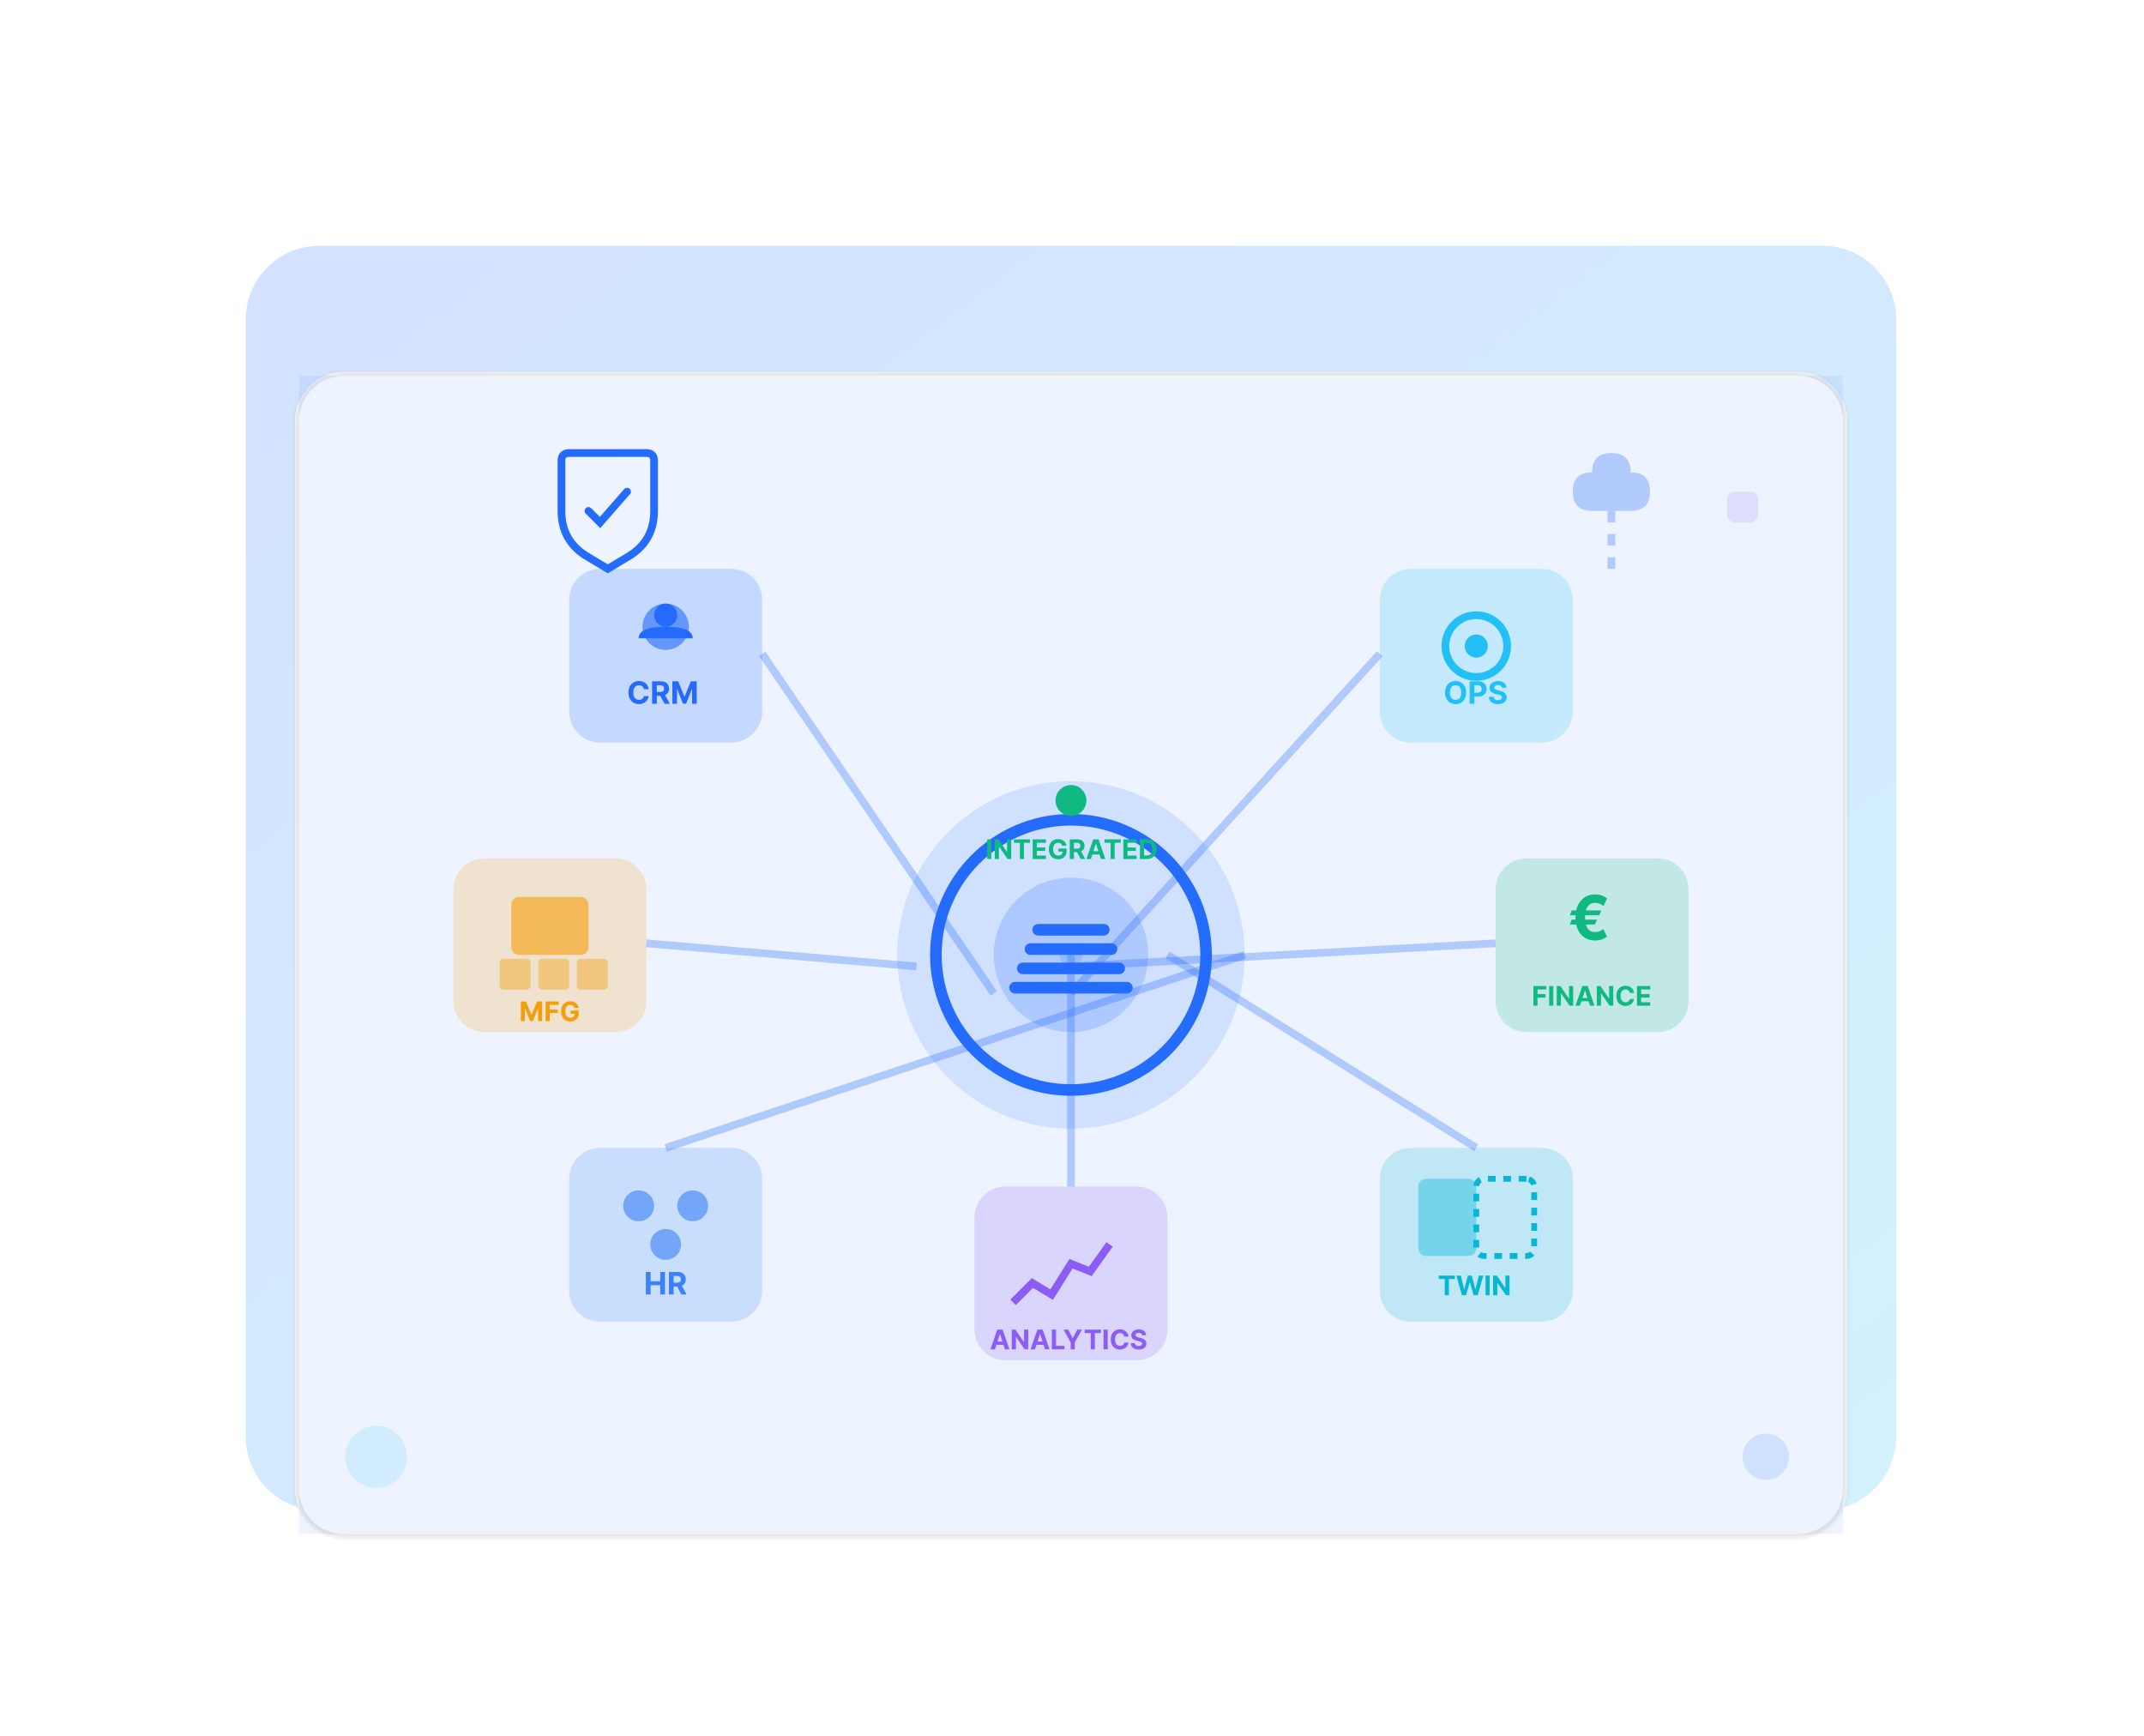 <svg width="698" height="565" viewBox="0 0 698 565" fill="none" xmlns="http://www.w3.org/2000/svg">
<g filter="url(#filter0_f_12216_6782)">
<path d="M80 104C80 90.745 90.745 80 104 80H593.333C606.588 80 617.333 90.745 617.333 104V467.667C617.333 480.922 606.588 491.667 593.333 491.667H104C90.745 491.667 80 480.922 80 467.667V104Z" fill="url(#paint0_linear_12216_6782)"/>
</g>
<g filter="url(#filter1_d_12216_6782)">
<mask id="path-2-inside-1_12216_6782" fill="white">
<path d="M96 112C96 103.163 103.163 96 112 96H585.333C594.17 96 601.333 103.163 601.333 112V459.667C601.333 468.503 594.17 475.667 585.333 475.667H112C103.163 475.667 96 468.503 96 459.667V112Z"/>
</mask>
<path d="M96 112C96 103.163 103.163 96 112 96H585.333C594.17 96 601.333 103.163 601.333 112V459.667C601.333 468.503 594.17 475.667 585.333 475.667H112C103.163 475.667 96 468.503 96 459.667V112Z" fill="white"/>
<path d="M112 96V97.333H585.333V96V94.667H112V96ZM601.333 112H600V459.667H601.333H602.667V112H601.333ZM585.333 475.667V474.333H112V475.667V477H585.333V475.667ZM96 459.667H97.333V112H96H94.667V459.667H96ZM112 475.667V474.333C103.9 474.333 97.333 467.767 97.333 459.667H96H94.667C94.667 469.24 102.427 477 112 477V475.667ZM601.333 459.667H600C600 467.767 593.434 474.333 585.333 474.333V475.667V477C594.906 477 602.667 469.24 602.667 459.667H601.333ZM585.333 96V97.333C593.434 97.333 600 103.9 600 112H601.333H602.667C602.667 102.427 594.906 94.667 585.333 94.667V96ZM112 96V94.667C102.427 94.667 94.667 102.427 94.667 112H96H97.333C97.333 103.9 103.9 97.333 112 97.333V96Z" fill="#0D0D12" fill-opacity="0.1" mask="url(#path-2-inside-1_12216_6782)"/>
<g clip-path="url(#clip0_12216_6782)">
<path d="M599.999 97.333H97.332V474.333H599.999V97.333Z" fill="url(#paint1_linear_12216_6782)"/>
<path opacity="0.15" d="M348.667 342.383C379.899 342.383 405.217 317.065 405.217 285.833C405.217 254.602 379.899 229.283 348.667 229.283C317.435 229.283 292.117 254.602 292.117 285.833C292.117 317.065 317.435 342.383 348.667 342.383Z" fill="url(#paint2_linear_12216_6782)"/>
<path d="M348.667 329.817C372.958 329.817 392.65 310.125 392.65 285.833C392.65 261.542 372.958 241.85 348.667 241.85C324.376 241.85 304.684 261.542 304.684 285.833C304.684 310.125 324.376 329.817 348.667 329.817Z" stroke="url(#paint3_linear_12216_6782)" stroke-width="3.77"/>
<path opacity="0.2" d="M348.668 310.967C362.549 310.967 373.802 299.714 373.802 285.833C373.802 271.953 362.549 260.7 348.668 260.7C334.788 260.7 323.535 271.953 323.535 285.833C323.535 299.714 334.788 310.967 348.668 310.967Z" fill="url(#paint4_linear_12216_6782)"/>
<path d="M359.35 275.78H337.987C336.946 275.78 336.102 276.624 336.102 277.665C336.102 278.706 336.946 279.55 337.987 279.55H359.35C360.391 279.55 361.235 278.706 361.235 277.665C361.235 276.624 360.391 275.78 359.35 275.78Z" fill="url(#paint5_linear_12216_6782)"/>
<path d="M361.861 282.063H335.471C334.43 282.063 333.586 282.907 333.586 283.948C333.586 284.989 334.43 285.833 335.471 285.833H361.861C362.902 285.833 363.746 284.989 363.746 283.948C363.746 282.907 362.902 282.063 361.861 282.063Z" fill="url(#paint6_linear_12216_6782)"/>
<path d="M364.376 288.347H332.959C331.918 288.347 331.074 289.191 331.074 290.232C331.074 291.273 331.918 292.117 332.959 292.117H364.376C365.417 292.117 366.261 291.273 366.261 290.232C366.261 289.191 365.417 288.347 364.376 288.347Z" fill="url(#paint7_linear_12216_6782)"/>
<path d="M366.887 294.63H330.444C329.403 294.63 328.559 295.474 328.559 296.515C328.559 297.556 329.403 298.4 330.444 298.4H366.887C367.928 298.4 368.772 297.556 368.772 296.515C368.772 295.474 367.928 294.63 366.887 294.63Z" fill="url(#paint8_linear_12216_6782)"/>
<path opacity="0.2" d="M238.081 160.167H195.354C189.802 160.167 185.301 164.668 185.301 170.22V206.663C185.301 212.216 189.802 216.717 195.354 216.717H238.081C243.633 216.717 248.134 212.216 248.134 206.663V170.22C248.134 164.668 243.633 160.167 238.081 160.167Z" fill="#246BFD"/>
<path opacity="0.6" d="M216.716 186.557C220.88 186.557 224.256 183.181 224.256 179.017C224.256 174.852 220.88 171.477 216.716 171.477C212.552 171.477 209.176 174.852 209.176 179.017C209.176 183.181 212.552 186.557 216.716 186.557Z" fill="#246BFD"/>
<path d="M216.719 179.017C218.801 179.017 220.489 177.329 220.489 175.247C220.489 173.165 218.801 171.477 216.719 171.477C214.637 171.477 212.949 173.165 212.949 175.247C212.949 177.329 214.637 179.017 216.719 179.017Z" fill="#246BFD"/>
<path d="M207.922 182.787C207.922 180.273 210.854 179.017 216.719 179.017C222.583 179.017 225.515 180.273 225.515 182.787" fill="#246BFD"/>
<path d="M211.186 199.345H209.622C209.594 199.143 209.535 198.963 209.447 198.806C209.359 198.646 209.246 198.511 209.108 198.399C208.97 198.287 208.81 198.201 208.63 198.142C208.451 198.082 208.257 198.053 208.048 198.053C207.669 198.053 207.34 198.147 207.059 198.335C206.778 198.52 206.56 198.792 206.405 199.149C206.251 199.503 206.173 199.934 206.173 200.441C206.173 200.962 206.251 201.4 206.405 201.755C206.563 202.109 206.782 202.377 207.062 202.558C207.343 202.739 207.668 202.829 208.037 202.829C208.244 202.829 208.436 202.802 208.612 202.747C208.79 202.692 208.949 202.613 209.087 202.508C209.225 202.401 209.339 202.271 209.429 202.119C209.522 201.967 209.586 201.793 209.622 201.598L211.186 201.605C211.145 201.94 211.044 202.264 210.882 202.576C210.723 202.885 210.507 203.162 210.236 203.408C209.967 203.65 209.646 203.843 209.272 203.986C208.901 204.126 208.481 204.197 208.012 204.197C207.36 204.197 206.777 204.049 206.263 203.754C205.751 203.459 205.346 203.032 205.049 202.472C204.754 201.913 204.606 201.236 204.606 200.441C204.606 199.644 204.756 198.965 205.056 198.406C205.356 197.847 205.763 197.421 206.277 197.128C206.791 196.833 207.369 196.685 208.012 196.685C208.436 196.685 208.828 196.745 209.19 196.864C209.554 196.983 209.877 197.156 210.158 197.385C210.438 197.611 210.667 197.888 210.843 198.217C211.022 198.545 211.136 198.921 211.186 199.345ZM212.294 204.097V196.785H215.179C215.731 196.785 216.202 196.884 216.593 197.081C216.985 197.277 217.284 197.554 217.489 197.913C217.696 198.27 217.799 198.69 217.799 199.174C217.799 199.659 217.695 200.077 217.485 200.427C217.276 200.774 216.972 201.041 216.575 201.226C216.18 201.412 215.701 201.505 215.14 201.505H213.208V200.262H214.89C215.185 200.262 215.43 200.222 215.625 200.141C215.82 200.06 215.966 199.939 216.061 199.777C216.158 199.615 216.207 199.414 216.207 199.174C216.207 198.931 216.158 198.726 216.061 198.559C215.966 198.393 215.819 198.267 215.622 198.181C215.426 198.093 215.18 198.049 214.883 198.049H213.84V204.097H212.294ZM216.243 200.769L218.06 204.097H216.353L214.576 200.769H216.243ZM218.892 196.785H220.798L222.812 201.698H222.897L224.911 196.785H226.817V204.097H225.318V199.338H225.257L223.365 204.061H222.344L220.452 199.32H220.391V204.097H218.892V196.785Z" fill="#246BFD"/>
<path opacity="0.3" d="M248.133 187.813L323.533 298.4" stroke="url(#paint9_linear_12216_6782)" stroke-width="2.513"/>
<path opacity="0.2" d="M501.979 160.167H459.253C453.7 160.167 449.199 164.668 449.199 170.22V206.663C449.199 212.216 453.7 216.717 459.253 216.717H501.979C507.532 216.717 512.033 212.216 512.033 206.663V170.22C512.033 164.668 507.532 160.167 501.979 160.167Z" fill="#22C0F7"/>
<path d="M480.612 195.353C486.164 195.353 490.665 190.852 490.665 185.3C490.665 179.748 486.164 175.247 480.612 175.247C475.06 175.247 470.559 179.748 470.559 185.3C470.559 190.852 475.06 195.353 480.612 195.353Z" stroke="#22C0F7" stroke-width="2.513"/>
<path d="M480.614 189.07C482.696 189.07 484.384 187.382 484.384 185.3C484.384 183.218 482.696 181.53 480.614 181.53C478.532 181.53 476.844 183.218 476.844 185.3C476.844 187.382 478.532 189.07 480.614 189.07Z" fill="#22C0F7"/>
<path d="M477.308 200.441C477.308 201.238 477.156 201.916 476.854 202.476C476.554 203.035 476.145 203.462 475.626 203.757C475.11 204.05 474.529 204.197 473.884 204.197C473.234 204.197 472.651 204.049 472.135 203.754C471.618 203.459 471.21 203.032 470.91 202.472C470.61 201.913 470.46 201.236 470.46 200.441C470.46 199.644 470.61 198.965 470.91 198.406C471.21 197.847 471.618 197.421 472.135 197.128C472.651 196.833 473.234 196.685 473.884 196.685C474.529 196.685 475.11 196.833 475.626 197.128C476.145 197.421 476.554 197.847 476.854 198.406C477.156 198.965 477.308 199.644 477.308 200.441ZM475.74 200.441C475.74 199.924 475.663 199.489 475.508 199.134C475.356 198.78 475.141 198.511 474.862 198.327C474.584 198.144 474.258 198.052 473.884 198.052C473.51 198.052 473.184 198.144 472.906 198.327C472.627 198.511 472.411 198.78 472.256 199.134C472.104 199.489 472.027 199.924 472.027 200.441C472.027 200.957 472.104 201.393 472.256 201.747C472.411 202.102 472.627 202.371 472.906 202.554C473.184 202.738 473.51 202.829 473.884 202.829C474.258 202.829 474.584 202.738 474.862 202.554C475.141 202.371 475.356 202.102 475.508 201.747C475.663 201.393 475.74 200.957 475.74 200.441ZM478.453 204.097V196.785H481.337C481.892 196.785 482.364 196.891 482.755 197.103C483.145 197.312 483.442 197.604 483.647 197.977C483.854 198.349 483.958 198.777 483.958 199.263C483.958 199.748 483.853 200.177 483.644 200.548C483.434 200.919 483.131 201.208 482.733 201.415C482.338 201.623 481.86 201.726 481.298 201.726H479.459V200.487H481.048C481.346 200.487 481.591 200.436 481.784 200.334C481.979 200.229 482.124 200.085 482.219 199.902C482.317 199.716 482.365 199.503 482.365 199.263C482.365 199.02 482.317 198.808 482.219 198.627C482.124 198.444 481.979 198.302 481.784 198.202C481.588 198.1 481.341 198.049 481.041 198.049H479.998V204.097H478.453ZM488.928 198.888C488.9 198.6 488.777 198.376 488.56 198.217C488.344 198.057 488.05 197.977 487.679 197.977C487.426 197.977 487.213 198.013 487.04 198.085C486.866 198.154 486.733 198.25 486.64 198.374C486.549 198.498 486.504 198.638 486.504 198.795C486.499 198.926 486.527 199.04 486.586 199.138C486.648 199.235 486.733 199.32 486.84 199.391C486.947 199.46 487.071 199.521 487.211 199.573C487.351 199.623 487.501 199.666 487.661 199.702L488.318 199.859C488.637 199.93 488.929 200.026 489.196 200.145C489.462 200.264 489.693 200.41 489.888 200.584C490.084 200.757 490.235 200.962 490.342 201.198C490.451 201.433 490.507 201.703 490.51 202.008C490.507 202.456 490.393 202.843 490.167 203.172C489.943 203.498 489.62 203.751 489.196 203.932C488.775 204.111 488.266 204.2 487.671 204.2C487.081 204.2 486.567 204.11 486.129 203.929C485.694 203.748 485.353 203.48 485.108 203.126C484.865 202.769 484.738 202.327 484.726 201.801H486.222C486.239 202.046 486.309 202.251 486.433 202.415C486.559 202.577 486.727 202.699 486.936 202.783C487.148 202.864 487.387 202.904 487.654 202.904C487.915 202.904 488.143 202.866 488.336 202.79C488.531 202.714 488.682 202.608 488.789 202.472C488.896 202.337 488.95 202.181 488.95 202.005C488.95 201.84 488.901 201.702 488.803 201.59C488.708 201.479 488.568 201.383 488.382 201.305C488.199 201.226 487.974 201.155 487.707 201.091L486.911 200.891C486.295 200.741 485.808 200.506 485.451 200.187C485.094 199.868 484.917 199.439 484.919 198.899C484.917 198.456 485.034 198.069 485.272 197.738C485.513 197.407 485.842 197.149 486.261 196.964C486.68 196.778 487.156 196.685 487.689 196.685C488.232 196.685 488.706 196.778 489.11 196.964C489.517 197.149 489.834 197.407 490.06 197.738C490.286 198.069 490.403 198.452 490.41 198.888H488.928Z" fill="#22C0F7"/>
<path opacity="0.3" d="M449.197 187.813L348.664 298.4" stroke="url(#paint10_linear_12216_6782)" stroke-width="2.513"/>
<path opacity="0.2" d="M200.378 254.417H157.651C152.099 254.417 147.598 258.918 147.598 264.47V300.913C147.598 306.466 152.099 310.967 157.651 310.967H200.378C205.93 310.967 210.431 306.466 210.431 300.913V264.47C210.431 258.918 205.93 254.417 200.378 254.417Z" fill="#F59E0B"/>
<path opacity="0.6" d="M189.069 266.983H168.963C167.574 266.983 166.449 268.109 166.449 269.497V283.32C166.449 284.708 167.574 285.833 168.963 285.833H189.069C190.457 285.833 191.583 284.708 191.583 283.32V269.497C191.583 268.109 190.457 266.983 189.069 266.983Z" fill="#F59E0B"/>
<path opacity="0.4" d="M171.472 287.09H163.932C163.238 287.09 162.676 287.653 162.676 288.347V295.887C162.676 296.581 163.238 297.143 163.932 297.143H171.472C172.166 297.143 172.729 296.581 172.729 295.887V288.347C172.729 287.653 172.166 287.09 171.472 287.09Z" fill="#F59E0B"/>
<path opacity="0.4" d="M184.043 287.09H176.503C175.809 287.09 175.246 287.653 175.246 288.347V295.887C175.246 296.581 175.809 297.143 176.503 297.143H184.043C184.737 297.143 185.299 296.581 185.299 295.887V288.347C185.299 287.653 184.737 287.09 184.043 287.09Z" fill="#F59E0B"/>
<path opacity="0.4" d="M196.609 287.09H189.069C188.375 287.09 187.812 287.653 187.812 288.347V295.887C187.812 296.581 188.375 297.143 189.069 297.143H196.609C197.303 297.143 197.866 296.581 197.866 295.887V288.347C197.866 287.653 197.303 287.09 196.609 287.09Z" fill="#F59E0B"/>
<path d="M169.573 301.002H171.242L173.003 305.301H173.078L174.84 301.002H176.508V307.4H175.196V303.236H175.143L173.488 307.369H172.594L170.939 303.22H170.885V307.4H169.573V301.002ZM177.623 307.4V301.002H181.859V302.118H178.975V303.642H181.578V304.757H178.975V307.4H177.623ZM187.011 303.07C186.967 302.918 186.905 302.784 186.826 302.667C186.747 302.549 186.65 302.449 186.536 302.367C186.423 302.284 186.294 302.221 186.148 302.177C186.005 302.133 185.845 302.111 185.671 302.111C185.344 302.111 185.056 302.193 184.808 302.355C184.563 302.517 184.371 302.754 184.234 303.064C184.096 303.372 184.027 303.749 184.027 304.195C184.027 304.641 184.095 305.02 184.23 305.332C184.366 305.644 184.557 305.883 184.805 306.047C185.053 306.21 185.346 306.291 185.683 306.291C185.989 306.291 186.25 306.237 186.467 306.129C186.686 306.018 186.852 305.863 186.967 305.663C187.084 305.463 187.142 305.227 187.142 304.954L187.417 304.995H185.767V303.976H188.444V304.782C188.444 305.344 188.326 305.828 188.088 306.232C187.851 306.634 187.524 306.944 187.107 307.163C186.691 307.379 186.214 307.487 185.677 307.487C185.077 307.487 184.55 307.355 184.096 307.091C183.642 306.824 183.288 306.446 183.034 305.957C182.782 305.465 182.656 304.882 182.656 304.207C182.656 303.689 182.731 303.227 182.881 302.82C183.033 302.412 183.245 302.067 183.518 301.783C183.791 301.5 184.109 301.285 184.471 301.137C184.833 300.989 185.226 300.915 185.649 300.915C186.011 300.915 186.348 300.968 186.661 301.074C186.973 301.178 187.25 301.326 187.492 301.518C187.735 301.709 187.934 301.937 188.088 302.202C188.242 302.464 188.341 302.754 188.385 303.07H187.011Z" fill="#F59E0B"/>
<path opacity="0.3" d="M210.43 282.063L298.396 289.603" stroke="url(#paint11_linear_12216_6782)" stroke-width="2.513"/>
<path opacity="0.2" d="M539.678 254.417H496.952C491.399 254.417 486.898 258.918 486.898 264.47V300.913C486.898 306.466 491.399 310.967 496.952 310.967H539.678C545.231 310.967 549.732 306.466 549.732 300.913V264.47C549.732 258.918 545.231 254.417 539.678 254.417Z" fill="#10B981"/>
<path d="M521.339 271.367L520.632 272.931H511.086L511.664 271.367H521.339ZM519.975 274.359L519.197 275.959H511.086L511.664 274.359H519.975ZM523.196 267.462L522.053 269.904C521.863 269.77 521.632 269.625 521.361 269.468C521.094 269.306 520.787 269.171 520.44 269.061C520.097 268.947 519.716 268.89 519.297 268.89C518.636 268.89 518.06 269.056 517.569 269.39C517.079 269.723 516.698 270.242 516.427 270.946C516.16 271.651 516.027 272.555 516.027 273.659C516.027 274.773 516.16 275.68 516.427 276.38C516.698 277.075 517.079 277.586 517.569 277.915C518.06 278.239 518.636 278.4 519.297 278.4C519.716 278.4 520.097 278.346 520.44 278.236C520.782 278.127 521.082 277.996 521.339 277.844C521.601 277.691 521.82 277.551 521.996 277.422L523.153 279.864C522.634 280.293 522.046 280.616 521.389 280.835C520.732 281.049 520.035 281.157 519.297 281.157C518.05 281.157 516.946 280.861 515.984 280.271C515.027 279.676 514.278 278.822 513.735 277.708C513.192 276.589 512.921 275.24 512.921 273.659C512.921 272.084 513.192 270.734 513.735 269.611C514.278 268.488 515.027 267.628 515.984 267.033C516.946 266.434 518.05 266.134 519.297 266.134C520.064 266.134 520.773 266.248 521.425 266.476C522.077 266.705 522.667 267.033 523.196 267.462Z" fill="#10B981"/>
<path d="M499.198 302.373V295.976H503.434V297.091H500.551V298.615H503.153V299.73H500.551V302.373H499.198ZM505.697 295.976V302.373H504.344V295.976H505.697ZM512.16 295.976V302.373H510.992L508.209 298.347H508.162V302.373H506.809V295.976H507.996L510.758 299.999H510.814V295.976H512.16ZM514.381 302.373H512.931L515.14 295.976H516.883L519.088 302.373H517.639L516.036 297.438H515.986L514.381 302.373ZM514.29 299.858H517.714V300.914H514.29V299.858ZM525.209 295.976V302.373H524.041L521.258 298.347H521.211V302.373H519.858V295.976H521.045L523.807 299.999H523.863V295.976H525.209ZM531.972 298.215H530.603C530.579 298.038 530.527 297.881 530.45 297.744C530.373 297.604 530.274 297.485 530.154 297.388C530.033 297.29 529.893 297.215 529.735 297.163C529.579 297.111 529.409 297.085 529.226 297.085C528.895 297.085 528.606 297.167 528.361 297.331C528.115 297.494 527.924 297.731 527.789 298.044C527.654 298.354 527.586 298.731 527.586 299.174C527.586 299.63 527.654 300.014 527.789 300.324C527.926 300.634 528.118 300.869 528.364 301.027C528.609 301.185 528.894 301.264 529.217 301.264C529.398 301.264 529.565 301.24 529.719 301.192C529.876 301.144 530.014 301.075 530.135 300.983C530.256 300.889 530.356 300.776 530.435 300.643C530.516 300.509 530.572 300.357 530.603 300.186L531.972 300.193C531.936 300.486 531.848 300.77 531.706 301.042C531.567 301.313 531.378 301.556 531.141 301.77C530.905 301.983 530.624 302.151 530.297 302.276C529.972 302.399 529.605 302.461 529.195 302.461C528.624 302.461 528.114 302.332 527.664 302.073C527.216 301.815 526.862 301.441 526.602 300.952C526.344 300.462 526.215 299.87 526.215 299.174C526.215 298.477 526.346 297.883 526.608 297.394C526.871 296.904 527.227 296.532 527.676 296.275C528.126 296.017 528.632 295.888 529.195 295.888C529.565 295.888 529.909 295.94 530.226 296.044C530.544 296.148 530.826 296.3 531.072 296.5C531.318 296.698 531.518 296.941 531.672 297.228C531.828 297.516 531.928 297.845 531.972 298.215ZM532.942 302.373V295.976H537.253V297.091H534.294V298.615H537.031V299.73H534.294V301.258H537.265V302.373H532.942Z" fill="#10B981"/>
<path opacity="0.3" d="M486.897 282.063L348.664 289.603" stroke="url(#paint12_linear_12216_6782)" stroke-width="2.513"/>
<path opacity="0.2" d="M238.081 348.667H195.354C189.802 348.667 185.301 353.168 185.301 358.72V395.163C185.301 400.716 189.802 405.217 195.354 405.217H238.081C243.633 405.217 248.134 400.716 248.134 395.163V358.72C248.134 353.168 243.633 348.667 238.081 348.667Z" fill="#3B82F6"/>
<path opacity="0.6" d="M207.921 372.543C210.697 372.543 212.948 370.293 212.948 367.517C212.948 364.74 210.697 362.49 207.921 362.49C205.145 362.49 202.895 364.74 202.895 367.517C202.895 370.293 205.145 372.543 207.921 372.543Z" fill="#3B82F6"/>
<path opacity="0.6" d="M225.515 372.543C228.291 372.543 230.542 370.293 230.542 367.517C230.542 364.74 228.291 362.49 225.515 362.49C222.739 362.49 220.488 364.74 220.488 367.517C220.488 370.293 222.739 372.543 225.515 372.543Z" fill="#3B82F6"/>
<path opacity="0.6" d="M216.718 385.11C219.494 385.11 221.745 382.859 221.745 380.083C221.745 377.307 219.494 375.057 216.718 375.057C213.942 375.057 211.691 377.307 211.691 380.083C211.691 382.859 213.942 385.11 216.718 385.11Z" fill="#3B82F6"/>
<path d="M210.262 396.367V389.055H211.808V392.072H214.946V389.055H216.488V396.367H214.946V393.346H211.808V396.367H210.262ZM217.763 396.367V389.055H220.647C221.2 389.055 221.671 389.154 222.061 389.351C222.454 389.547 222.753 389.824 222.957 390.183C223.164 390.54 223.268 390.96 223.268 391.444C223.268 391.929 223.163 392.347 222.954 392.697C222.744 393.044 222.441 393.311 222.043 393.496C221.648 393.682 221.17 393.775 220.608 393.775H218.677V392.532H220.358C220.653 392.532 220.899 392.492 221.094 392.411C221.289 392.33 221.434 392.209 221.529 392.047C221.627 391.885 221.676 391.684 221.676 391.444C221.676 391.201 221.627 390.996 221.529 390.829C221.434 390.663 221.288 390.537 221.09 390.451C220.895 390.363 220.649 390.319 220.351 390.319H219.309V396.367H217.763ZM221.711 393.039L223.529 396.367H221.822L220.044 393.039H221.711Z" fill="#3B82F6"/>
<path opacity="0.3" d="M216.719 348.667L405.219 285.833" stroke="url(#paint13_linear_12216_6782)" stroke-width="2.513"/>
<path opacity="0.2" d="M501.979 348.667H459.253C453.7 348.667 449.199 353.168 449.199 358.72V395.163C449.199 400.715 453.7 405.217 459.253 405.217H501.979C507.532 405.217 512.033 400.715 512.033 395.163V358.72C512.033 353.168 507.532 348.667 501.979 348.667Z" fill="#06B6D4"/>
<path opacity="0.4" d="M478.102 358.72H464.279C462.891 358.72 461.766 359.845 461.766 361.233V381.34C461.766 382.728 462.891 383.853 464.279 383.853H478.102C479.49 383.853 480.616 382.728 480.616 381.34V361.233C480.616 359.845 479.49 358.72 478.102 358.72Z" fill="#06B6D4"/>
<path d="M496.954 358.72H483.131C481.742 358.72 480.617 359.845 480.617 361.233V381.34C480.617 382.728 481.742 383.853 483.131 383.853H496.954C498.342 383.853 499.467 382.728 499.467 381.34V361.233C499.467 359.845 498.342 358.72 496.954 358.72Z" stroke="#06B6D4" stroke-width="1.885" stroke-dasharray="2.51 2.51"/>
<path d="M468.397 391.341V390.226H473.651V391.341H471.693V396.623H470.356V391.341H468.397ZM475.957 396.623L474.126 390.226H475.604L476.663 394.671H476.716L477.884 390.226H479.149L480.314 394.68H480.371L481.43 390.226H482.907L481.077 396.623H479.758L478.54 392.44H478.49L477.275 396.623H475.957ZM484.984 390.226V396.623H483.631V390.226H484.984ZM491.448 390.226V396.623H490.279L487.496 392.597H487.449V396.623H486.097V390.226H487.284L490.045 394.249H490.101V390.226H491.448Z" fill="#06B6D4"/>
<path opacity="0.3" d="M480.615 348.667L380.082 285.833" stroke="url(#paint14_linear_12216_6782)" stroke-width="2.513"/>
<path opacity="0.2" d="M370.03 361.233H327.303C321.751 361.233 317.25 365.734 317.25 371.287V407.73C317.25 413.282 321.751 417.783 327.303 417.783H370.03C375.582 417.783 380.083 413.282 380.083 407.73V371.287C380.083 365.734 375.582 361.233 370.03 361.233Z" fill="#8B5CF6"/>
<path d="M329.816 398.933L336.1 392.65L342.383 396.42L348.666 386.367L354.95 388.88L361.233 380.083" stroke="#8B5CF6" stroke-width="2.513"/>
<path d="M323.914 414.217H322.464L324.673 407.819H326.416L328.621 414.217H327.172L325.569 409.281H325.519L323.914 414.217ZM323.823 411.702H327.247V412.758H323.823V411.702ZM334.742 407.819V414.217H333.574L330.791 410.19H330.744V414.217H329.391V407.819H330.578L333.34 411.843H333.396V407.819H334.742ZM336.963 414.217H335.513L337.722 407.819H339.465L341.67 414.217H340.221L338.618 409.281H338.568L336.963 414.217ZM336.872 411.702H340.296V412.758H336.872V411.702ZM342.44 414.217V407.819H343.793V413.101H346.536V414.217H342.44ZM346.24 407.819H347.756L349.214 410.574H349.277L350.736 407.819H352.251L349.917 411.955V414.217H348.574V411.955L346.24 407.819ZM353.15 408.934V407.819H358.404V408.934H356.445V414.217H355.108V408.934H353.15ZM360.622 407.819V414.217H359.269V407.819H360.622ZM367.379 410.059H366.011C365.986 409.882 365.935 409.725 365.858 409.587C365.781 409.448 365.682 409.329 365.561 409.231C365.44 409.133 365.301 409.058 365.143 409.006C364.986 408.954 364.817 408.928 364.633 408.928C364.302 408.928 364.014 409.01 363.768 409.175C363.522 409.337 363.332 409.575 363.197 409.887C363.061 410.197 362.993 410.574 362.993 411.018C362.993 411.474 363.061 411.857 363.197 412.167C363.334 412.478 363.526 412.712 363.771 412.87C364.017 413.029 364.301 413.108 364.624 413.108C364.805 413.108 364.973 413.084 365.127 413.036C365.283 412.988 365.422 412.918 365.543 412.827C365.663 412.733 365.763 412.619 365.842 412.486C365.924 412.353 365.98 412.201 366.011 412.03L367.379 412.036C367.344 412.33 367.255 412.613 367.114 412.886C366.974 413.157 366.786 413.399 366.548 413.614C366.313 413.826 366.032 413.995 365.705 414.12C365.38 414.243 365.013 414.304 364.602 414.304C364.032 414.304 363.521 414.175 363.072 413.917C362.624 413.659 362.27 413.285 362.009 412.795C361.751 412.306 361.622 411.713 361.622 411.018C361.622 410.32 361.753 409.727 362.016 409.237C362.278 408.748 362.634 408.375 363.084 408.119C363.534 407.861 364.04 407.732 364.602 407.732C364.973 407.732 365.317 407.784 365.633 407.888C365.952 407.992 366.234 408.144 366.48 408.344C366.725 408.542 366.925 408.784 367.079 409.072C367.236 409.359 367.336 409.688 367.379 410.059ZM371.82 409.659C371.795 409.407 371.688 409.211 371.498 409.072C371.309 408.932 371.051 408.862 370.726 408.862C370.506 408.862 370.319 408.894 370.167 408.956C370.015 409.017 369.899 409.101 369.817 409.209C369.738 409.317 369.699 409.44 369.699 409.578C369.695 409.692 369.719 409.792 369.771 409.878C369.825 409.963 369.899 410.037 369.992 410.099C370.086 410.16 370.194 410.213 370.317 410.259C370.44 410.303 370.571 410.34 370.711 410.371L371.286 410.509C371.565 410.571 371.821 410.654 372.054 410.759C372.287 410.863 372.489 410.991 372.66 411.143C372.831 411.295 372.963 411.474 373.057 411.68C373.153 411.886 373.202 412.123 373.204 412.389C373.202 412.781 373.102 413.12 372.904 413.408C372.708 413.693 372.425 413.915 372.054 414.073C371.686 414.229 371.241 414.307 370.72 414.307C370.204 414.307 369.754 414.228 369.371 414.07C368.99 413.912 368.692 413.677 368.477 413.367C368.265 413.055 368.154 412.668 368.143 412.208H369.452C369.467 412.423 369.528 412.602 369.636 412.745C369.747 412.887 369.893 412.994 370.077 413.067C370.262 413.138 370.471 413.173 370.705 413.173C370.934 413.173 371.133 413.14 371.301 413.073C371.472 413.007 371.604 412.914 371.698 412.795C371.792 412.677 371.839 412.54 371.839 412.386C371.839 412.242 371.796 412.122 371.71 412.024C371.627 411.926 371.504 411.843 371.342 411.774C371.182 411.705 370.985 411.643 370.751 411.586L370.055 411.411C369.515 411.28 369.09 411.075 368.777 410.796C368.465 410.517 368.31 410.141 368.312 409.668C368.31 409.281 368.413 408.943 368.621 408.653C368.831 408.364 369.12 408.138 369.486 407.975C369.853 407.813 370.269 407.732 370.736 407.732C371.211 407.732 371.625 407.813 371.979 407.975C372.335 408.138 372.612 408.364 372.81 408.653C373.008 408.943 373.11 409.278 373.116 409.659H371.82Z" fill="#8B5CF6"/>
<path opacity="0.3" d="M348.668 361.233V285.833" stroke="url(#paint15_linear_12216_6782)" stroke-width="2.513"/>
<g opacity="0.5">
<path opacity="0.334" d="M348.665 289.603C350.747 289.603 352.435 287.915 352.435 285.833C352.435 283.751 350.747 282.063 348.665 282.063C346.582 282.063 344.895 283.751 344.895 285.833C344.895 287.915 346.582 289.603 348.665 289.603Z" fill="#246BFD"/>
</g>
<path d="M348.667 240.593C351.443 240.593 353.694 238.343 353.694 235.567C353.694 232.79 351.443 230.54 348.667 230.54C345.891 230.54 343.641 232.79 343.641 235.567C343.641 238.343 345.891 240.593 348.667 240.593Z" fill="#10B981"/>
<path d="M322.738 248.222V254.62H321.386V248.222H322.738ZM329.202 248.222V254.62H328.034L325.251 250.593H325.204V254.62H323.851V248.222H325.038L327.8 252.246H327.856V248.222H329.202ZM330.076 249.338V248.222H335.331V249.338H333.372V254.62H332.035V249.338H330.076ZM336.196 254.62V248.222H340.507V249.338H337.548V250.862H340.285V251.977H337.548V253.505H340.519V254.62H336.196ZM345.824 250.29C345.78 250.138 345.719 250.004 345.64 249.887C345.561 249.769 345.464 249.669 345.349 249.588C345.237 249.504 345.108 249.441 344.962 249.397C344.818 249.353 344.659 249.331 344.484 249.331C344.157 249.331 343.87 249.413 343.622 249.575C343.376 249.737 343.185 249.974 343.047 250.284C342.91 250.592 342.841 250.969 342.841 251.415C342.841 251.861 342.909 252.24 343.044 252.552C343.179 252.864 343.371 253.103 343.619 253.267C343.867 253.43 344.159 253.511 344.497 253.511C344.803 253.511 345.064 253.457 345.281 253.349C345.499 253.238 345.666 253.083 345.78 252.883C345.897 252.683 345.955 252.447 345.955 252.174L346.23 252.215H344.581V251.196H347.258V252.002C347.258 252.565 347.139 253.048 346.902 253.452C346.665 253.854 346.338 254.164 345.921 254.383C345.505 254.599 345.028 254.707 344.49 254.707C343.891 254.707 343.364 254.575 342.91 254.311C342.456 254.044 342.102 253.666 341.848 253.177C341.596 252.685 341.47 252.102 341.47 251.427C341.47 250.909 341.545 250.447 341.695 250.04C341.847 249.632 342.059 249.287 342.332 249.003C342.605 248.72 342.922 248.505 343.285 248.357C343.647 248.209 344.039 248.135 344.462 248.135C344.825 248.135 345.162 248.188 345.474 248.294C345.787 248.398 346.064 248.546 346.305 248.738C346.549 248.929 346.748 249.157 346.902 249.422C347.056 249.684 347.155 249.974 347.199 250.29H345.824ZM348.274 254.62V248.222H350.798C351.281 248.222 351.694 248.309 352.035 248.482C352.379 248.652 352.64 248.895 352.819 249.21C353 249.522 353.091 249.889 353.091 250.312C353.091 250.737 352.999 251.103 352.816 251.409C352.633 251.713 352.367 251.946 352.02 252.108C351.674 252.271 351.255 252.352 350.764 252.352H349.074V251.265H350.545C350.803 251.265 351.018 251.23 351.189 251.159C351.359 251.088 351.486 250.982 351.57 250.84C351.655 250.699 351.698 250.523 351.698 250.312C351.698 250.1 351.655 249.921 351.57 249.775C351.486 249.629 351.358 249.519 351.185 249.444C351.015 249.367 350.799 249.328 350.539 249.328H349.627V254.62H348.274ZM351.729 251.709L353.319 254.62H351.826L350.27 251.709H351.729ZM355.15 254.62H353.7L355.909 248.222H357.652L359.857 254.62H358.408L356.805 249.684H356.755L355.15 254.62ZM355.059 252.105H358.483V253.161H355.059V252.105ZM359.602 249.338V248.222H364.856V249.338H362.897V254.62H361.56V249.338H359.602ZM365.721 254.62V248.222H370.032V249.338H367.074V250.862H369.81V251.977H367.074V253.505H370.045V254.62H365.721ZM373.375 254.62H371.108V248.222H373.394C374.038 248.222 374.592 248.35 375.056 248.607C375.52 248.861 375.878 249.226 376.128 249.703C376.38 250.18 376.506 250.751 376.506 251.415C376.506 252.081 376.38 252.654 376.128 253.133C375.878 253.612 375.518 253.98 375.05 254.236C374.583 254.492 374.025 254.62 373.375 254.62ZM372.46 253.461H373.319C373.719 253.461 374.055 253.39 374.328 253.249C374.603 253.105 374.809 252.883 374.947 252.583C375.086 252.281 375.156 251.892 375.156 251.415C375.156 250.942 375.086 250.556 374.947 250.256C374.809 249.956 374.604 249.735 374.331 249.594C374.059 249.452 373.722 249.381 373.322 249.381H372.46V253.461Z" fill="#10B981"/>
<path opacity="0.3" d="M512.031 135.033C512.031 130.844 514.126 128.75 518.315 128.75C518.315 124.561 520.409 122.467 524.598 122.467C528.787 122.467 530.881 124.561 530.881 128.75C535.07 128.75 537.165 130.844 537.165 135.033C537.165 139.222 535.07 141.317 530.881 141.317H518.315C514.126 141.317 512.031 139.222 512.031 135.033Z" fill="url(#paint16_linear_12216_6782)"/>
<path opacity="0.3" d="M524.598 141.317V160.167" stroke="url(#paint17_linear_12216_6782)" stroke-width="2.513" stroke-dasharray="3.77 3.77"/>
<path d="M197.865 122.467H210.432C212.107 122.467 212.945 123.304 212.945 124.98V141.317C212.945 148.019 210.013 153.046 204.148 156.397C199.96 158.91 197.865 160.167 197.865 160.167C197.865 160.167 195.771 158.91 191.582 156.397C185.717 153.046 182.785 148.019 182.785 141.317V124.98C182.785 123.304 183.623 122.467 185.298 122.467H197.865Z" stroke="url(#paint18_linear_12216_6782)" stroke-width="2.513"/>
<path d="M191.582 141.317L195.352 145.087L204.149 135.033" stroke="url(#paint19_linear_12216_6782)" stroke-width="2.513" stroke-linecap="round"/>
<path opacity="0.15" d="M574.864 456.74C579.028 456.74 582.404 453.364 582.404 449.2C582.404 445.036 579.028 441.66 574.864 441.66C570.7 441.66 567.324 445.036 567.324 449.2C567.324 453.364 570.7 456.74 574.864 456.74Z" fill="#246BFD"/>
<path opacity="0.15" d="M122.467 459.253C128.02 459.253 132.521 454.752 132.521 449.2C132.521 443.648 128.02 439.147 122.467 439.147C116.915 439.147 112.414 443.648 112.414 449.2C112.414 454.752 116.915 459.253 122.467 459.253Z" fill="#22C0F7"/>
<path opacity="0.15" d="M569.837 135.033H564.81C563.422 135.033 562.297 136.159 562.297 137.547V142.573C562.297 143.961 563.422 145.087 564.81 145.087H569.837C571.225 145.087 572.35 143.961 572.35 142.573V137.547C572.35 136.159 571.225 135.033 569.837 135.033Z" fill="#8B5CF6"/>
</g>
</g>
<defs>
<filter id="filter0_f_12216_6782" x="0" y="0" width="697.332" height="571.667" filterUnits="userSpaceOnUse" color-interpolation-filters="sRGB">
<feFlood flood-opacity="0" result="BackgroundImageFix"/>
<feBlend mode="normal" in="SourceGraphic" in2="BackgroundImageFix" result="shape"/>
<feGaussianBlur stdDeviation="40" result="effect1_foregroundBlur_12216_6782"/>
</filter>
<filter id="filter1_d_12216_6782" x="58" y="83" width="581.332" height="455.667" filterUnits="userSpaceOnUse" color-interpolation-filters="sRGB">
<feFlood flood-opacity="0" result="BackgroundImageFix"/>
<feColorMatrix in="SourceAlpha" type="matrix" values="0 0 0 0 0 0 0 0 0 0 0 0 0 0 0 0 0 0 127 0" result="hardAlpha"/>
<feMorphology radius="12" operator="erode" in="SourceAlpha" result="effect1_dropShadow_12216_6782"/>
<feOffset dy="25"/>
<feGaussianBlur stdDeviation="25"/>
<feComposite in2="hardAlpha" operator="out"/>
<feColorMatrix type="matrix" values="0 0 0 0 0 0 0 0 0 0 0 0 0 0 0 0 0 0 0.25 0"/>
<feBlend mode="normal" in2="BackgroundImageFix" result="effect1_dropShadow_12216_6782"/>
<feBlend mode="normal" in="SourceGraphic" in2="effect1_dropShadow_12216_6782" result="shape"/>
</filter>
<linearGradient id="paint0_linear_12216_6782" x1="80" y1="80" x2="477.478" y2="598.814" gradientUnits="userSpaceOnUse">
<stop stop-color="#246BFD" stop-opacity="0.2"/>
<stop offset="1" stop-color="#22C0F7" stop-opacity="0.2"/>
</linearGradient>
<linearGradient id="paint1_linear_12216_6782" x1="97.332" y1="97.333" x2="36289.3" y2="48353.3" gradientUnits="userSpaceOnUse">
<stop stop-color="#246BFD" stop-opacity="0.08"/>
<stop offset="0.5" stop-color="#22C0F7" stop-opacity="0.08"/>
<stop offset="1" stop-color="#8B5CF6" stop-opacity="0.08"/>
</linearGradient>
<linearGradient id="paint2_linear_12216_6782" x1="292.117" y1="229.283" x2="11602.1" y2="11539.3" gradientUnits="userSpaceOnUse">
<stop stop-color="#246BFD"/>
<stop offset="0.5" stop-color="#22C0F7"/>
<stop offset="1" stop-color="#8B5CF6"/>
</linearGradient>
<linearGradient id="paint3_linear_12216_6782" x1="304.684" y1="241.85" x2="9101.35" y2="9038.52" gradientUnits="userSpaceOnUse">
<stop stop-color="#246BFD"/>
<stop offset="0.5" stop-color="#22C0F7"/>
<stop offset="1" stop-color="#8B5CF6"/>
</linearGradient>
<linearGradient id="paint4_linear_12216_6782" x1="323.535" y1="260.7" x2="5350.2" y2="5287.37" gradientUnits="userSpaceOnUse">
<stop stop-color="#246BFD"/>
<stop offset="0.5" stop-color="#22C0F7"/>
<stop offset="1" stop-color="#8B5CF6"/>
</linearGradient>
<linearGradient id="paint5_linear_12216_6782" x1="336.102" y1="275.78" x2="446.713" y2="1013.19" gradientUnits="userSpaceOnUse">
<stop stop-color="#246BFD"/>
<stop offset="0.5" stop-color="#22C0F7"/>
<stop offset="1" stop-color="#8B5CF6"/>
</linearGradient>
<linearGradient id="paint6_linear_12216_6782" x1="333.586" y1="282.063" x2="426.386" y2="1024.46" gradientUnits="userSpaceOnUse">
<stop stop-color="#246BFD"/>
<stop offset="0.5" stop-color="#22C0F7"/>
<stop offset="1" stop-color="#8B5CF6"/>
</linearGradient>
<linearGradient id="paint7_linear_12216_6782" x1="331.074" y1="288.347" x2="410.943" y2="1033.79" gradientUnits="userSpaceOnUse">
<stop stop-color="#246BFD"/>
<stop offset="0.5" stop-color="#22C0F7"/>
<stop offset="1" stop-color="#8B5CF6"/>
</linearGradient>
<linearGradient id="paint8_linear_12216_6782" x1="328.559" y1="294.63" x2="398.63" y2="1042.06" gradientUnits="userSpaceOnUse">
<stop stop-color="#246BFD"/>
<stop offset="0.5" stop-color="#22C0F7"/>
<stop offset="1" stop-color="#8B5CF6"/>
</linearGradient>
<linearGradient id="paint9_linear_12216_6782" x1="248.133" y1="187.813" x2="10542.5" y2="7206.71" gradientUnits="userSpaceOnUse">
<stop stop-color="#246BFD"/>
<stop offset="0.5" stop-color="#22C0F7"/>
<stop offset="1" stop-color="#8B5CF6"/>
</linearGradient>
<linearGradient id="paint10_linear_12216_6782" x1="348.664" y1="187.813" x2="11357.3" y2="10195.7" gradientUnits="userSpaceOnUse">
<stop stop-color="#246BFD"/>
<stop offset="0.5" stop-color="#22C0F7"/>
<stop offset="1" stop-color="#8B5CF6"/>
</linearGradient>
<linearGradient id="paint11_linear_12216_6782" x1="210.43" y1="282.063" x2="338.744" y2="1779.06" gradientUnits="userSpaceOnUse">
<stop stop-color="#246BFD"/>
<stop offset="0.5" stop-color="#22C0F7"/>
<stop offset="1" stop-color="#8B5CF6"/>
</linearGradient>
<linearGradient id="paint12_linear_12216_6782" x1="348.664" y1="282.063" x2="430.675" y2="1785.59" gradientUnits="userSpaceOnUse">
<stop stop-color="#246BFD"/>
<stop offset="0.5" stop-color="#22C0F7"/>
<stop offset="1" stop-color="#8B5CF6"/>
</linearGradient>
<linearGradient id="paint13_linear_12216_6782" x1="216.719" y1="285.833" x2="3986.72" y2="11595.8" gradientUnits="userSpaceOnUse">
<stop stop-color="#246BFD"/>
<stop offset="0.5" stop-color="#22C0F7"/>
<stop offset="1" stop-color="#8B5CF6"/>
</linearGradient>
<linearGradient id="paint14_linear_12216_6782" x1="380.082" y1="285.833" x2="6028.02" y2="9322.54" gradientUnits="userSpaceOnUse">
<stop stop-color="#246BFD"/>
<stop offset="0.5" stop-color="#22C0F7"/>
<stop offset="1" stop-color="#8B5CF6"/>
</linearGradient>
<linearGradient id="paint15_linear_12216_6782" x1="-nan" y1="-nan" x2="-nan" y2="-nan" gradientUnits="userSpaceOnUse">
<stop stop-color="#246BFD"/>
<stop offset="0.5" stop-color="#22C0F7"/>
<stop offset="1" stop-color="#8B5CF6"/>
</linearGradient>
<linearGradient id="paint16_linear_12216_6782" x1="512.031" y1="122.467" x2="2321.63" y2="2535.27" gradientUnits="userSpaceOnUse">
<stop stop-color="#246BFD"/>
<stop offset="0.5" stop-color="#22C0F7"/>
<stop offset="1" stop-color="#8B5CF6"/>
</linearGradient>
<linearGradient id="paint17_linear_12216_6782" x1="-nan" y1="-nan" x2="-nan" y2="-nan" gradientUnits="userSpaceOnUse">
<stop stop-color="#246BFD"/>
<stop offset="0.5" stop-color="#22C0F7"/>
<stop offset="1" stop-color="#8B5CF6"/>
</linearGradient>
<linearGradient id="paint18_linear_12216_6782" x1="182.785" y1="122.467" x2="3860.83" y2="3064.91" gradientUnits="userSpaceOnUse">
<stop stop-color="#246BFD"/>
<stop offset="0.5" stop-color="#22C0F7"/>
<stop offset="1" stop-color="#8B5CF6"/>
</linearGradient>
<linearGradient id="paint19_linear_12216_6782" x1="191.582" y1="135.033" x2="1172.4" y2="1361.05" gradientUnits="userSpaceOnUse">
<stop stop-color="#246BFD"/>
<stop offset="0.5" stop-color="#22C0F7"/>
<stop offset="1" stop-color="#8B5CF6"/>
</linearGradient>
<clipPath id="clip0_12216_6782">
<rect width="502.667" height="377" fill="white" transform="translate(97.332 97.333)"/>
</clipPath>
</defs>
</svg>
